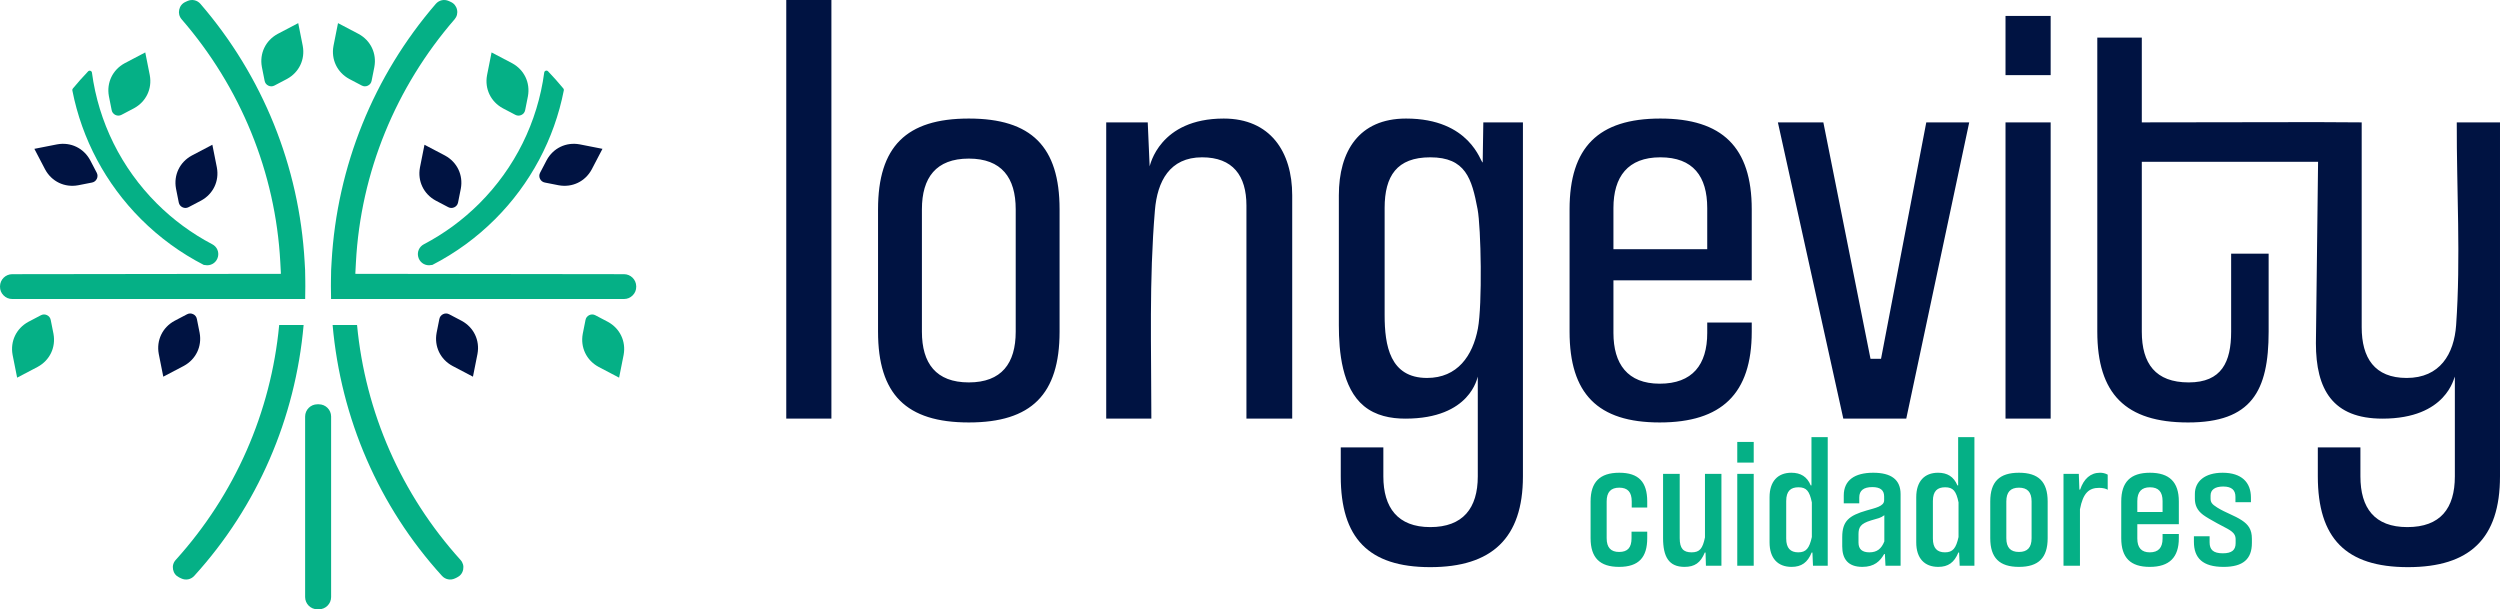<?xml version="1.0" encoding="UTF-8"?>
<!DOCTYPE svg PUBLIC "-//W3C//DTD SVG 1.0//EN" "http://www.w3.org/TR/2001/REC-SVG-20010904/DTD/svg10.dtd">
<!-- Creator: CorelDRAW 2020 (64 Bit) -->
<svg xmlns="http://www.w3.org/2000/svg" xml:space="preserve" width="224.783mm" height="54.784mm" version="1.0" style="shape-rendering:geometricPrecision; text-rendering:geometricPrecision; image-rendering:optimizeQuality; fill-rule:evenodd; clip-rule:evenodd"
viewBox="0 0 31987.09 7795.92"
 xmlns:xlink="http://www.w3.org/1999/xlink"
 xmlns:xodm="http://www.corel.com/coreldraw/odm/2003">
 <defs>
  <style type="text/css">
   <![CDATA[
    .fil1 {fill:#001342}
    .fil0 {fill:#05B086}
    .fil2 {fill:#05B086;fill-rule:nonzero}
   ]]>
  </style>
 </defs>
 <g id="Camada_x0020_1">
  <g id="_2167268826240">
   <g>
    <path class="fil0" d="M7214.01 1155.95c-122,624.14 -428.22,1197.07 -878.84,1647.7 -235.54,235.54 -506.85,433.68 -803.15,585.94l-42.92 4.62c-66.4,0 -122.44,-43.91 -138.3,-108.39 -15.88,-64.48 13.38,-129.4 72.19,-160.22 261.34,-136.95 501.29,-313.33 711.05,-523.09 453.25,-453.25 744.4,-1040.01 829.12,-1674.13 1.49,-11.16 8.78,-19.92 19.48,-23.41 10.7,-3.49 21.74,-0.73 29.53,7.41 67.82,70.88 133.19,144.18 195.79,219.83 5.65,6.83 7.76,15.01 6.05,23.72zm-6282.42 -22.7c62.54,-75.65 127.9,-148.96 195.69,-219.87 7.78,-8.14 18.81,-10.91 29.53,-7.43 10.7,3.49 17.99,12.24 19.48,23.39 84.9,633.81 376.05,1220.2 829.02,1673.17 209.75,209.75 449.72,386.14 711.05,523.09 58.81,30.82 88.07,95.74 72.19,160.22 -15.87,64.48 -71.91,108.39 -138.3,108.39l-42.92 -4.62c-296.3,-152.26 -567.6,-350.39 -803.15,-585.94 -450.34,-450.34 -756.49,-1022.87 -878.63,-1646.66 -1.71,-8.71 0.37,-16.91 6.03,-23.74z"/>
    <path class="fil0" d="M4079.8 7795.92l-19.21 0c-86.29,0 -156.67,-70.38 -156.67,-156.67l0 -2309.65c0,-86.29 70.38,-156.67 156.67,-156.67l19.21 0c86.29,0 156.67,70.38 156.67,156.67l0 2309.65c0,86.29 -70.38,156.67 -156.67,156.67z"/>
    <path class="fil0" d="M3903.71 3455.62l2.26 133.19c0.36,24.63 0.57,49.26 0.57,73.9 0,47.1 -0.58,94.13 -1.76,141.08l-0.11 21.5 -0.46 0 -0.01 0.31 -311.33 0 0.01 -0.28 -3436.18 0.33c-43.53,0 -81,-15.67 -111.56,-46.68 -30.57,-30.99 -45.72,-68.67 -45.11,-112.21 0.01,-1.48 0.04,-2.95 0.07,-4.43 1.34,-85.35 71.09,-154.11 156.45,-154.23l3437.72 -4.44 -7.87 -148.11c-61.28,-1153.27 -510.78,-2240.96 -1261.98,-3108.22 -30.31,-34.99 -41.35,-78.14 -31.56,-123.38 9.78,-45.24 37.65,-79.96 79.7,-99.3 8.54,-3.91 17.1,-7.83 25.69,-11.7 58.4,-26.37 124.61,-11.75 166.48,36.77 795.31,921.9 1263.93,2077.08 1332.99,3299.56l6.01 106.31zm-1584.96 3945.08c-9.02,-4.3 -18.03,-8.64 -27.02,-13.01 -41.64,-20.24 -68.76,-55.54 -77.57,-100.98 -8.82,-45.44 3.13,-88.33 34.18,-122.66 756.68,-836.86 1218.11,-1887.47 1323.66,-3005.87l312.74 0c-105.35,1193.47 -590.11,2320.15 -1399.3,3209.79 -42.95,47.22 -109.09,60.19 -166.69,32.73z"/>
    <path class="fil0" d="M4236.67 3455.62l-2.26 133.19c-0.36,24.63 -0.57,49.26 -0.57,73.9 0,47.1 0.58,94.13 1.76,141.08l0.11 21.5 0.46 0 0.01 0.31 311.33 0 -0.01 -0.28 3436.18 0.33c43.53,0 81,-15.67 111.56,-46.68 30.57,-30.99 45.72,-68.67 45.11,-112.21 -0.01,-1.48 -0.04,-2.95 -0.07,-4.43 -1.34,-85.35 -71.09,-154.11 -156.45,-154.23l-3437.72 -4.44 7.87 -148.11c61.28,-1153.27 510.78,-2240.96 1261.98,-3108.22 30.31,-34.99 41.35,-78.14 31.56,-123.38 -9.78,-45.24 -37.65,-79.96 -79.7,-99.3 -8.54,-3.91 -17.1,-7.83 -25.69,-11.7 -58.4,-26.37 -124.61,-11.75 -166.48,36.77 -795.31,921.9 -1263.94,2077.08 -1332.99,3299.56l-6.01 106.31zm1611.98 3932.07c-8.98,4.35 -17.99,8.71 -27.01,13.01 -57.6,27.46 -123.76,14.5 -166.71,-32.72 -809.2,-889.64 -1293.95,-2016.32 -1399.3,-3209.81l312.74 0c105.56,1118.41 566.99,2169.01 1323.66,3005.87 31.05,34.34 43,77.23 34.18,122.66 -8.81,45.44 -35.93,80.74 -77.57,100.98z"/>
   </g>
   <path class="fil0" d="M1858.48 670.71l57.08 286.95 1.12 6.15c31.49,171.76 -47.43,337.04 -200.77,420.55l-5.51 2.99 -155.95 81.89c-25.07,13.19 -52.37,13.7 -77.92,1.48 -25.57,-12.21 -42.31,-33.74 -47.84,-61.53l-34.38 -172.75 -1.12 -6.15c-31.49,-171.76 47.43,-337.04 200.77,-420.56l5.51 -2.99 259.02 -136.03z"/>
   <path class="fil1" d="M439.57 1904.34l135.5 259.29 2.97 5.51c83.19,153.53 248.33,232.76 420.15,201.63l6.16 -1.11 172.83 -34.02c27.79,-5.46 49.38,-22.17 61.63,-47.73 12.25,-25.54 11.78,-52.82 -1.32,-77.94l-81.58 -156.11 -2.97 -5.51c-83.2,-153.53 -248.35,-232.76 -420.15,-201.63l-6.16 1.12 -287.05 56.49z"/>
   <path class="fil1" d="M2716.94 1852.12l57.08 286.95 1.12 6.15c31.49,171.76 -47.43,337.04 -200.77,420.55l-5.51 2.99 -155.95 81.89c-25.07,13.19 -52.37,13.7 -77.92,1.48 -25.57,-12.21 -42.31,-33.74 -47.84,-61.53l-34.38 -172.75 -1.12 -6.15c-31.49,-171.76 47.43,-337.04 200.77,-420.56l5.51 -2.99 259.02 -136.03z"/>
   <path class="fil0" d="M6289.52 670.71l-57.08 286.95 -1.12 6.15c-31.49,171.76 47.43,337.04 200.77,420.55l5.51 2.99 155.95 81.89c25.07,13.19 52.37,13.7 77.92,1.48 25.57,-12.21 42.31,-33.74 47.84,-61.53l34.38 -172.75 1.12 -6.15c31.49,-171.76 -47.43,-337.04 -200.77,-420.56l-5.51 -2.99 -259.02 -136.03z"/>
   <path class="fil1" d="M7708.43 1904.34l-135.5 259.29 -2.97 5.51c-83.19,153.53 -248.33,232.76 -420.15,201.63l-6.16 -1.11 -172.83 -34.02c-27.79,-5.46 -49.38,-22.17 -61.63,-47.73 -12.25,-25.54 -11.78,-52.82 1.32,-77.94l81.58 -156.11 2.97 -5.51c83.2,-153.53 248.35,-232.76 420.15,-201.63l6.16 1.12 287.05 56.49z"/>
   <path class="fil1" d="M5431.06 1852.12l-57.08 286.95 -1.12 6.15c-31.49,171.76 47.43,337.04 200.77,420.55l5.51 2.99 155.95 81.89c25.07,13.19 52.37,13.7 77.92,1.48 25.57,-12.21 42.31,-33.74 47.84,-61.53l34.38 -172.75 1.12 -6.15c31.49,-171.76 -47.43,-337.04 -200.77,-420.56l-5.51 -2.99 -259.02 -136.03z"/>
   <path class="fil1" d="M2089.11 4819.57l-57.08 -286.95 -1.12 -6.15c-31.49,-171.76 47.43,-337.04 200.77,-420.55l5.51 -2.99 155.95 -81.89c25.07,-13.19 52.37,-13.7 77.92,-1.48 25.57,12.21 42.31,33.74 47.84,61.53l34.38 172.75 1.12 6.15c31.49,171.76 -47.43,337.04 -200.77,420.56l-5.51 2.99 -259.02 136.03z"/>
   <path class="fil0" d="M219.12 4832.12l-57.08 -286.95 -1.12 -6.15c-31.49,-171.76 47.43,-337.04 200.77,-420.55l5.51 -2.99 155.95 -81.89c25.07,-13.19 52.37,-13.7 77.92,-1.48 25.57,12.21 42.31,33.74 47.84,61.53l34.38 172.75 1.12 6.15c31.49,171.76 -47.43,337.04 -200.77,420.56l-5.51 2.99 -259.02 136.03z"/>
   <path class="fil1" d="M6051.28 4819.57l57.08 -286.95 1.12 -6.15c31.49,-171.76 -47.43,-337.04 -200.77,-420.55l-5.51 -2.99 -155.95 -81.89c-25.07,-13.19 -52.37,-13.7 -77.92,-1.48 -25.57,12.21 -42.31,33.74 -47.84,61.53l-34.38 172.75 -1.12 6.15c-31.49,171.76 47.43,337.04 200.77,420.56l5.51 2.99 259.02 136.03z"/>
   <path class="fil0" d="M7921.27 4832.12l57.08 -286.95 1.12 -6.15c31.49,-171.76 -47.43,-337.04 -200.77,-420.55l-5.51 -2.99 -155.95 -81.89c-25.07,-13.19 -52.37,-13.7 -77.92,-1.48 -25.57,12.21 -42.31,33.74 -47.84,61.53l-34.38 172.75 -1.12 6.15c-31.49,171.76 47.43,337.04 200.77,420.56l5.51 2.99 259.02 136.03z"/>
   <path class="fil0" d="M4324.73 295.87l-57.08 286.95 -1.12 6.15c-31.49,171.76 47.43,337.04 200.77,420.55l5.51 2.99 155.95 81.89c25.07,13.19 52.37,13.7 77.92,1.48 25.57,-12.21 42.31,-33.74 47.84,-61.53l34.38 -172.75 1.12 -6.15c31.49,-171.76 -47.43,-337.04 -200.77,-420.56l-5.51 -2.99 -259.02 -136.03z"/>
   <path class="fil0" d="M3815.66 295.87l57.08 286.95 1.12 6.15c31.49,171.76 -47.43,337.04 -200.77,420.55l-5.51 2.99 -155.95 81.89c-25.07,13.19 -52.37,13.7 -77.92,1.48 -25.57,-12.21 -42.31,-33.74 -47.84,-61.53l-34.38 -172.75 -1.12 -6.15c-31.49,-171.76 47.43,-337.04 200.77,-420.56l5.51 -2.99 259.02 -136.03z"/>
  </g>
  <g>
   <path class="fil1" d="M10637.69 5356.35l0 -5356.35 -577.6 0 0 5356.35 577.6 0zm2919.45 -2678.17c0,-801.69 -360.29,-1161.37 -1161.38,-1161.37 -801.09,0 -1161.37,359.68 -1161.37,1161.37l0 1565.72c0,801.69 360.28,1161.38 1161.37,1161.38 801.1,0 1161.38,-359.7 1161.38,-1161.38l0 -1565.72zm-561.3 1565.72c0,404.68 -180.42,649.01 -600.09,649.01 -419.66,0 -600.07,-244.33 -600.07,-649.01l0 -1565.72c0,-404.68 180.42,-649.01 600.07,-649.01 419.65,0 600.09,244.32 600.09,649.01l0 1565.72zm3537.8 1112.45l0 -2857.57c0,-558.61 -282.4,-981.97 -875.95,-981.97 -826.76,0 -943.33,605.08 -948.1,611.6l-24.46 -562.68 -531.31 0 0 3790.61 577.62 0c0,-906.62 -29.95,-1764.26 45.64,-2667.72 30.62,-366.03 187.08,-675.76 603.36,-675.76 394.22,0 567.46,235.88 567.46,616.38l0 2727.1 585.76 0zm2952.07 -3790.61l-506.85 0 -8.17 513.77c-26.92,0 -157.33,-562.69 -980.7,-562.69 -603.06,0 -859.65,419.18 -859.65,981.97l0 1663.58c0,337 40.33,801.86 321.67,1033.37 149.53,123.03 340.51,160.62 529.8,160.62 836.65,0 919.85,-531.7 926.29,-538.21l0 1276.93c0,406.14 -188.95,649 -608.24,649 -415.95,0 -600.07,-248.53 -600.07,-649l0 -370.36 -544.99 0 0 370.36c0,785.79 352.4,1161.37 1145.06,1161.37 785.38,0 1185.85,-368.6 1185.85,-1161.37l0 -4529.33zm-1769.61 1096.12c0,-410.17 156.39,-649 583.77,-649 452.46,0 531.38,271.34 605.54,663.63 44.44,235.24 62.21,1221.16 3.8,1528.41 -65.91,346.66 -261.07,630.92 -650.11,630.92 -475.09,0 -543,-413.73 -543,-803.94l0 -1370.03zm4697.19 1464.5l-569.45 0 0 133.85c0,406.16 -188.93,649.03 -608.23,649.03 -412.53,0 -591.92,-254.32 -591.92,-649.03l0 -673.46 1769.6 0 0 -908.57c0,-794.37 -377.47,-1161.37 -1169.52,-1161.37 -793.55,0 -1161.37,368.38 -1161.37,1161.37l0 1565.72c0,792.02 358.86,1161.38 1153.22,1161.38 791.26,0 1177.68,-366.23 1177.68,-1161.38l0 -117.54zm-569.45 -937.81l-1200.15 0 0 -526.69c0,-400.47 184.1,-649 600.07,-649 420.62,0 600.07,244.65 600.07,649l0 526.69zm2546.54 2167.8l805.5 -3790.61 -549.33 0 -579 3025.45 -134.49 0 -603.46 -3025.45 -581.73 0 837.09 3790.61 805.42 0zm1847.54 0l0 -3790.61 -577.6 0 0 3790.61 577.6 0zm0 -4395.47l0 -757 -577.6 0 0 757 577.6 0zm3393.8 3429.82c0,592.3 214.12,965.65 851.49,965.65 824.27,0 913.74,-528.44 926.27,-538.21l0 1276.93c0,410.4 -185.23,649 -608.23,649 -419.65,0 -600.09,-244.3 -600.09,-649l0 -370.36 -544.99 0 0 370.36c0,791.54 358.25,1161.37 1153.22,1161.37 790.67,0 1177.69,-365.56 1177.69,-1161.37l0 -4529.33 -553.14 0c-2.72,864.66 52.45,1731.4 -8.15,2593.92 -25.91,369.07 -206.21,676.16 -632.7,676.16 -411.88,0 -575.61,-257.6 -575.61,-649l0 -2621.09 -571.91 -3.24 -2241.5 3.24 0 -1084.6 -569.45 0 0 3762.76c0,796.78 363.44,1161.38 1161.37,1161.38 809.78,0 1030.89,-399.58 1030.89,-1161.38l0 -998.26 -479.74 0 0 998.26c0,386.14 -119.99,649.01 -543,649.01 -424.29,0 -600.07,-240.46 -600.07,-649.01l0 -2173.96 2255.34 0 -27.69 2320.76z"/>
  </g>
  <path class="fil2" d="M20875.24 6885.98c0,119.96 -48.97,176.27 -159.14,176.27 -105.28,0 -159.14,-56.31 -159.14,-176.27l0 -470.07c0,-119.97 53.86,-176.28 161.58,-176.28 107.72,0 159.14,56.31 159.14,176.28l0 78.34 198.31 0 0 -78.34c0,-247.28 -107.72,-367.25 -357.45,-367.25 -249.73,0 -367.25,119.97 -367.25,367.25l0 470.07c0,249.73 117.53,367.24 364.81,367.24 252.17,0 359.9,-122.41 359.9,-367.24l0 -83.25 -200.76 0 0 83.25zm403.41 -822.63l0 820.19c0,239.94 73.46,369.69 274.22,369.69 129.77,0 205.65,-51.41 259.52,-183.61l9.79 0 4.9 168.93 198.31 0 0 -1175.19 -210.55 0 0 812.84c-29.37,142 -66.1,190.97 -171.37,190.97 -105.28,0 -151.79,-48.97 -151.79,-181.18l0 -822.63 -213.01 0zm1159.96 1175.19l0 -1175.19 -210.56 0 0 1175.19 210.56 0zm0 -1319.62l0 -264.43 -210.56 0 0 264.43 210.56 0zm415.66 492.09c0,-129.75 58.76,-176.27 156.69,-176.27 102.83,0 142,48.97 171.37,193.42l0 443.14c-31.82,144.45 -73.44,195.86 -173.82,195.86 -100.38,0 -154.24,-53.88 -154.24,-176.28l0 -479.87zm531.27 827.53l0 -1645.25 -208.1 0 0 616.96 -9.79 0c-46.52,-112.62 -129.77,-161.58 -247.28,-161.58 -173.82,0 -279.11,110.17 -279.11,313.38l0 577.8c0,203.21 105.29,313.38 281.56,313.38 127.32,0 205.65,-56.31 257.07,-183.61l9.79 0 7.36 168.93 188.51 0zm724.17 -310.93c-36.74,93.04 -93.05,139.56 -190.98,139.56 -90.59,0 -139.56,-39.18 -139.56,-124.87l0 -105.28c0,-90.59 24.49,-137.11 161.58,-178.73 90.59,-26.92 119.97,-29.37 168.96,-66.1l0 335.42zm208.1 310.93l0 -915.66c0,-186.07 -119.96,-274.22 -350.12,-274.22 -237.49,0 -377.04,95.48 -377.04,291.35l0 100.38 198.31 0 0 -75.89c0,-88.14 56.32,-132.21 166.49,-132.21 102.83,0 151.81,39.18 151.81,119.96l0 48.97c0,78.35 -115.08,97.93 -222.82,129.77 -230.13,66.1 -313.38,137.11 -313.38,342.76l0 117.51c0,159.14 73.46,261.96 257.07,261.96 154.24,0 227.7,-73.44 279.13,-164.03l9.79 0 7.34 149.35 193.42 0zm413.22 -827.53c0,-129.75 58.76,-176.27 156.69,-176.27 102.83,0 142,48.97 171.37,193.42l0 443.14c-31.82,144.45 -73.44,195.86 -173.82,195.86 -100.38,0 -154.24,-53.88 -154.24,-176.28l0 -479.87zm531.27 827.53l0 -1645.25 -208.1 0 0 616.96 -9.79 0c-46.52,-112.62 -129.77,-161.58 -247.28,-161.58 -173.82,0 -279.11,110.17 -279.11,313.38l0 577.8c0,203.21 105.29,313.38 281.56,313.38 127.32,0 205.65,-56.31 257.07,-183.61l9.79 0 7.36 168.93 188.51 0zm937.16 -822.62c0,-252.19 -117.51,-367.25 -367.24,-367.25 -249.73,0 -367.25,115.07 -367.25,367.25l0 470.07c0,252.17 117.53,367.24 367.25,367.24 249.73,0 367.24,-115.07 367.24,-367.24l0 -470.07zm-205.65 470.07c0,119.96 -53.86,176.27 -161.58,176.27 -107.72,0 -161.58,-56.31 -161.58,-176.27l0 -470.07c0,-119.97 53.86,-176.28 161.58,-176.28 107.72,0 161.58,56.31 161.58,176.28l0 470.07zm618.89 352.55l0 -722.24c39.16,-208.12 115.07,-274.22 244.83,-274.22 48.97,0 88.13,9.79 110.17,24.49l0 -193.42c-31.83,-17.15 -63.67,-24.49 -97.93,-24.49 -122.42,0 -208.1,78.35 -254.62,215.46l-9.8 0 -7.34 -200.77 -195.86 0 0 1175.19 210.56 0zm1265.22 -406.41l-208.1 0 0 58.76c0,117.51 -53.86,176.28 -164.03,176.28 -105.28,0 -159.14,-58.77 -159.14,-176.28l0 -183.63 531.27 0 0 -291.33c0,-247.28 -119.96,-367.25 -369.69,-367.25 -249.73,0 -367.25,119.97 -367.25,367.25l0 470.07c0,249.73 117.53,367.24 364.81,367.24 252.17,0 372.13,-122.41 372.13,-367.24l0 -53.86zm-208.1 -281.56l-323.17 0 0 -139.56c0,-117.51 53.86,-176.27 161.58,-176.27 110.17,0 161.58,58.76 161.58,176.27l0 139.56zm1130.58 -124.86l0 -58.76c0,-195.86 -119.97,-318.29 -362.34,-318.29 -227.7,0 -355.02,110.17 -355.02,271.77l0 58.76c0,80.78 26.94,149.35 105.29,208.1 70.99,53.86 298.69,171.37 313.38,178.73 88.14,48.97 102.83,88.13 102.83,137.09l0 46.52c0,88.14 -48.97,129.77 -164.03,129.77 -122.42,0 -168.94,-46.52 -168.94,-139.56l0 -78.35 -200.76 0 0 71.01c0,208.1 112.62,320.72 379.49,320.72 249.73,0 362.34,-100.38 362.34,-306.03l0 -53.86c0,-119.96 -46.52,-181.18 -127.3,-235.04 -95.48,-63.65 -205.67,-95.48 -315.84,-164.03 -70.99,-44.07 -85.69,-68.55 -85.69,-117.51l0 -36.73c0,-73.44 56.32,-115.07 161.6,-115.07 110.17,0 156.69,46.52 156.69,132.2l0 68.56 198.31 0z"/>
 </g>
</svg>
